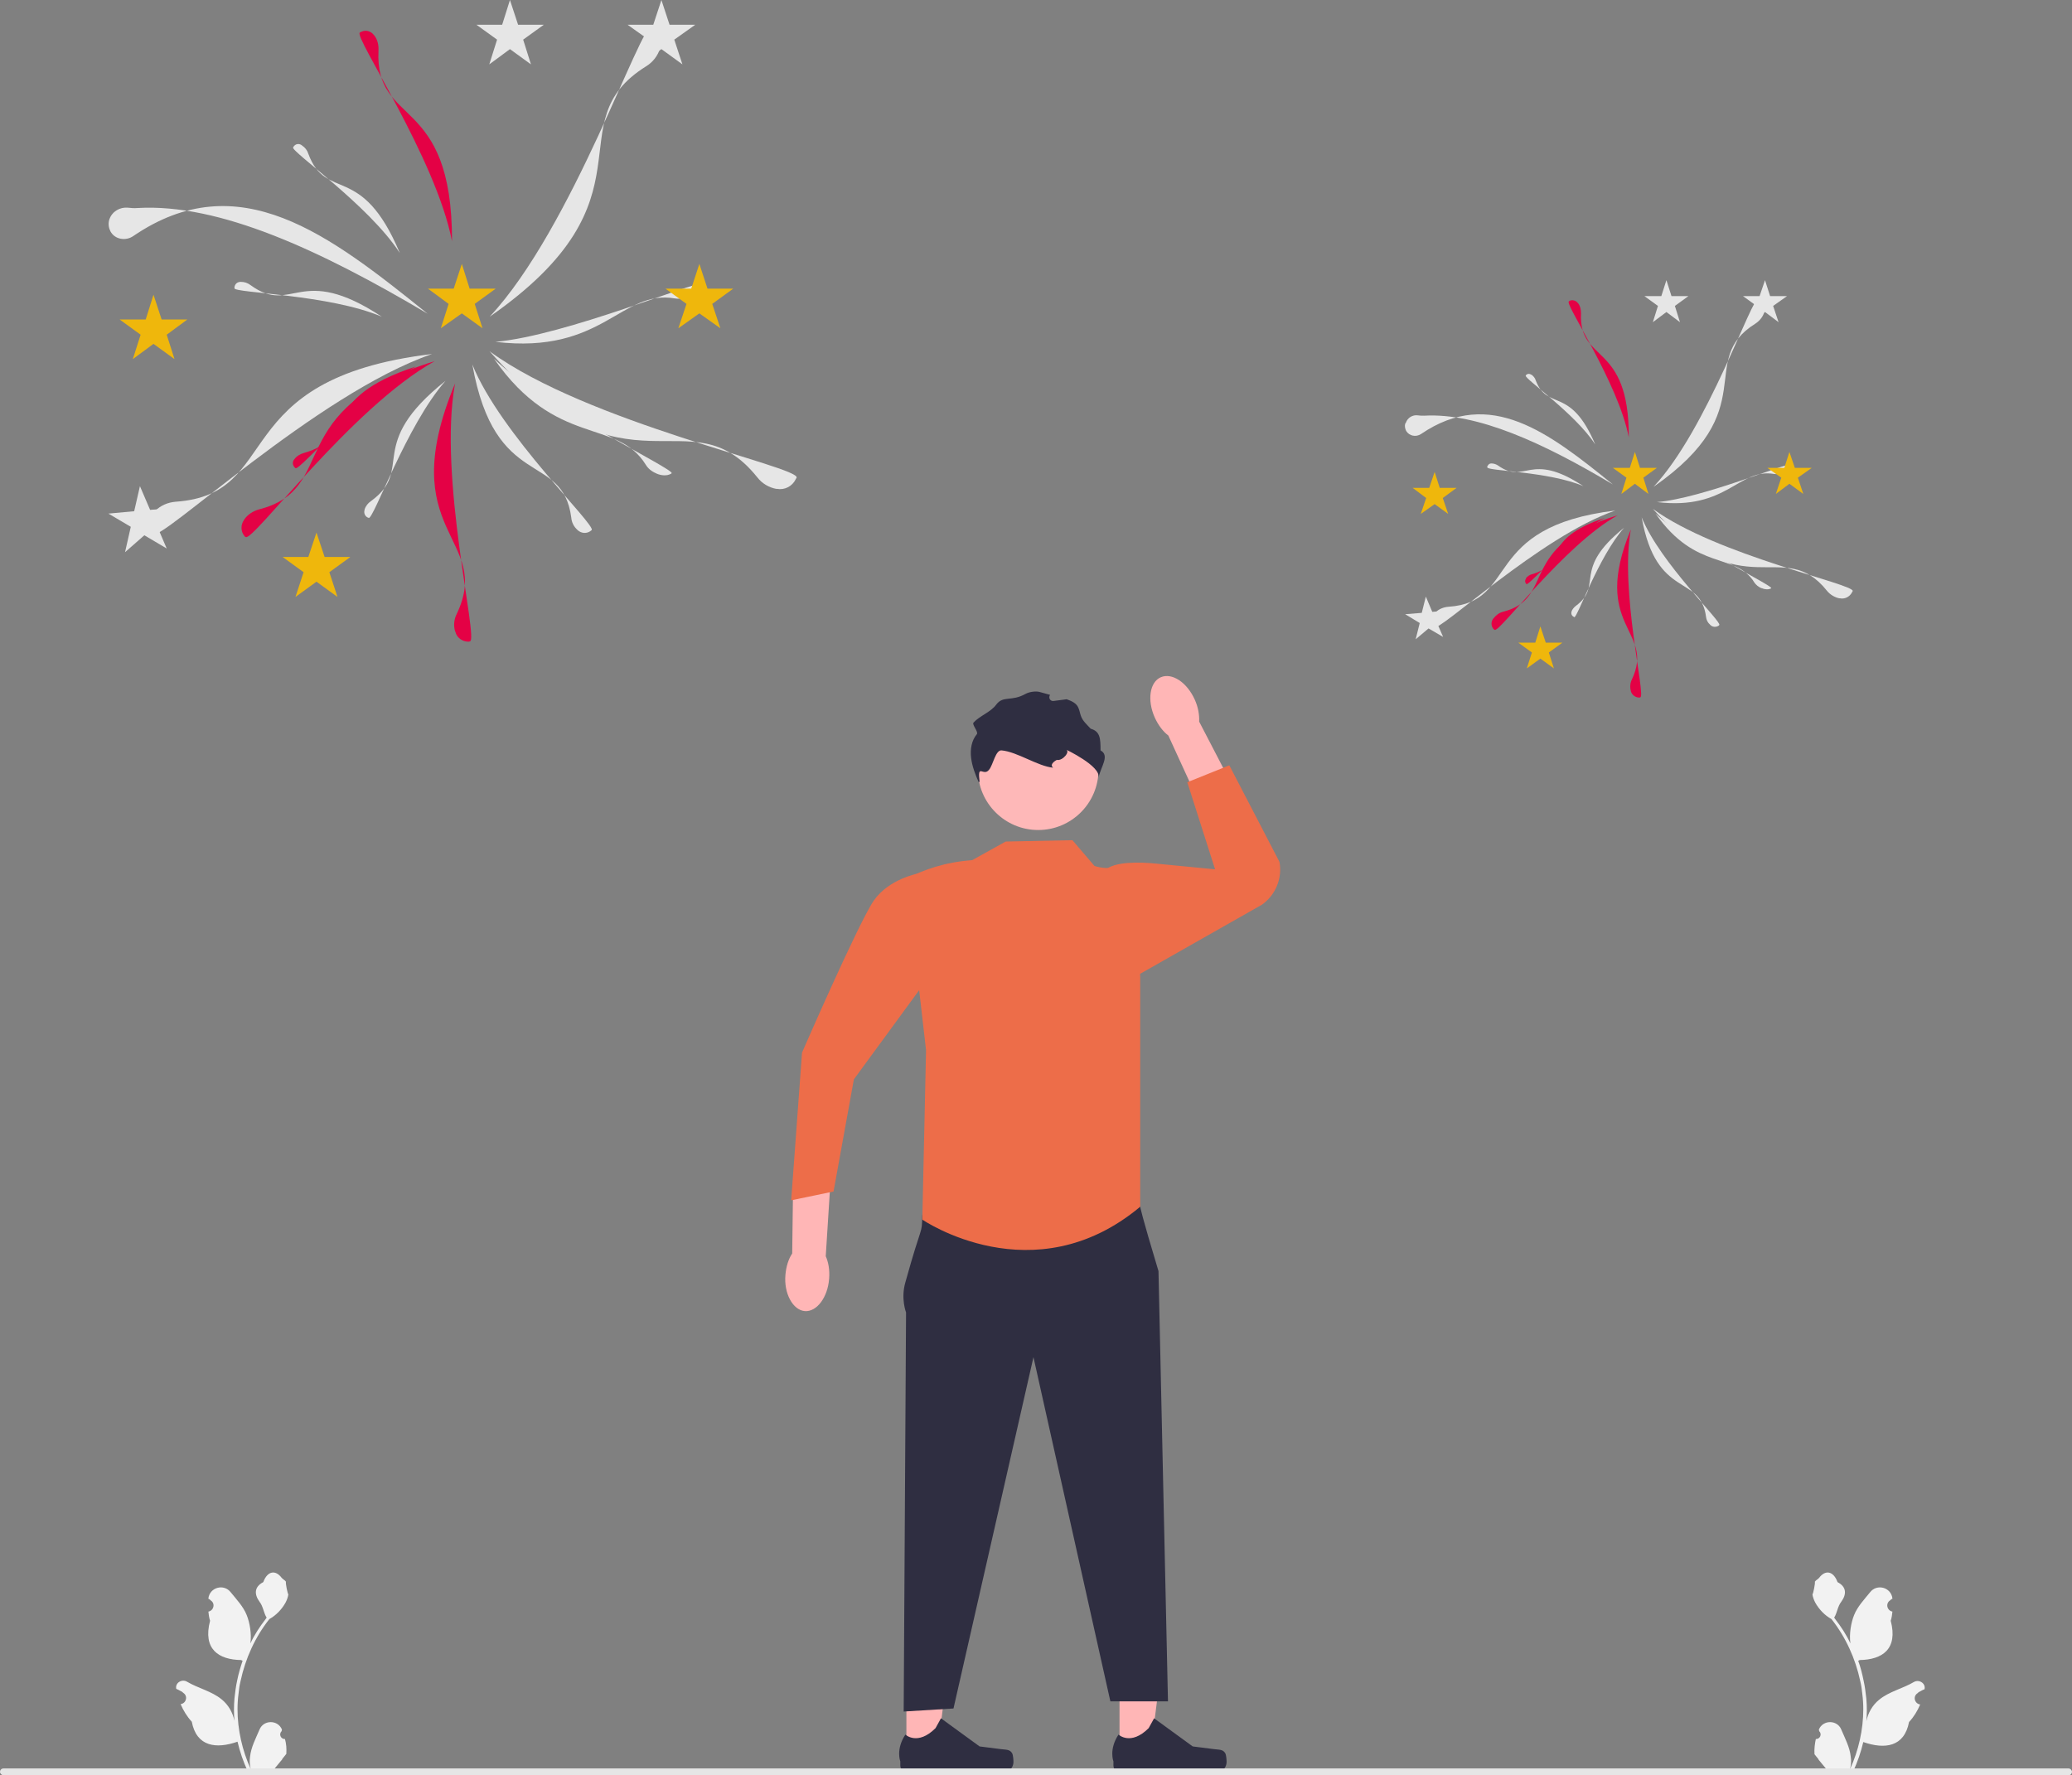 <?xml version="1.0" encoding="utf-8"?>
<!-- Generator: Adobe Illustrator 26.5.0, SVG Export Plug-In . SVG Version: 6.00 Build 0)  -->
<svg version="1.1" id="レイヤー_1" xmlns="http://www.w3.org/2000/svg" xmlns:xlink="http://www.w3.org/1999/xlink" x="0px"
	 y="0px" viewBox="0 0 611.5 524" style="enable-background:new 0 0 611.5 524;" xml:space="preserve">
<rect x="0" y="0" width="611.5" height="524" fill="#808080" stroke="none"/>
<style type="text/css">
	.st0{fill:#F2F2F2;}
	.st1{fill:#FFB6B6;}
	.st2{fill:#2F2E41;}
	.st3{fill:#E6E6E6;}
	.st4{fill:#FEB8B8;}
	.st5{fill:#ED6D49;}
	.st6{fill:#E40145;}
	.st7{fill:#EFB70C;}
</style>
<path class="st0" d="M84.1,513.3c-1.2,0.1-1.9-1.4-1-2.3l0.1-0.4l0-0.1c-1.2-2.9-5.4-2.9-6.6,0c-1.1,2.6-2.5,5.2-2.8,8
	c-0.2,1.2-0.1,2.5,0.2,3.7c-2.5-5.5-3.9-11.6-3.9-17.7c0-1.5,0.1-3.1,0.3-4.6c0.1-1.2,0.3-2.5,0.6-3.7c1.4-6.6,4.3-13,8.5-18.3
	c2-1.1,3.7-2.9,4.8-4.9c0.4-0.8,0.7-1.6,0.8-2.4c-0.2,0-0.9-3.5-0.7-3.7c-0.3-0.5-0.9-0.7-1.3-1.2c-1.8-2.4-4.2-2-5.4,1.3
	c-2.7,1.4-2.7,3.6-1.1,5.8c1.1,1.4,1.2,3.3,2.1,4.7c-0.1,0.1-0.2,0.2-0.3,0.4c-1.7,2.2-3.3,4.6-4.5,7.2c0.4-2.8-0.2-6.2-1.1-8.4
	c-1-2.5-3-4.6-4.7-6.7c-2-2.6-6.2-1.5-6.6,1.8l0,0.1c0.3,0.1,0.5,0.3,0.7,0.5c1.4,0.9,0.9,3-0.7,3.3l0,0c0.1,0.9,0.2,1.8,0.5,2.7
	c-2.2,8.4,2.5,11.5,9.2,11.6c0.1,0.1,0.3,0.2,0.4,0.2C71,492,70.4,494,70,496c-0.4,1.8-0.6,3.5-0.8,5.3c-0.2,2.3-0.2,4.5,0,6.8
	l0-0.1c-0.5-2.5-1.8-4.8-3.8-6.4c-2.9-2.4-7-3.3-10.2-5.2c-1.5-0.9-3.5,0.3-3.2,2l0,0.1c0.5,0.2,0.9,0.4,1.4,0.7
	c0.3,0.1,0.5,0.3,0.7,0.5c1.4,0.9,0.9,3-0.7,3.3l0,0l-0.1,0c0.8,1.9,1.9,3.7,3.3,5.2c1.4,7.4,7.2,8.1,13.5,5.9h0
	c0.7,3,1.7,5.9,3,8.7h10.6c0-0.1,0.1-0.2,0.1-0.4c-1,0.1-2,0-2.9-0.2c0.8-1,1.6-1.9,2.4-2.9c0,0,0,0,0-0.1c0.4-0.5,0.8-1,1.2-1.5
	l0,0C84.6,516.2,84.5,514.7,84.1,513.3L84.1,513.3L84.1,513.3L84.1,513.3z"/>
<path class="st0" d="M535.9,513.3c1.2,0.1,1.9-1.4,1-2.3l-0.1-0.4l0-0.1c1.2-2.9,5.4-2.9,6.6,0c1.1,2.6,2.5,5.2,2.8,8
	c0.2,1.2,0.1,2.5-0.2,3.7c2.5-5.5,3.9-11.6,3.9-17.7c0-1.5-0.1-3.1-0.3-4.6c-0.1-1.2-0.3-2.5-0.6-3.7c-1.4-6.6-4.3-13-8.5-18.3
	c-2-1.1-3.7-2.9-4.8-4.9c-0.4-0.8-0.7-1.6-0.8-2.4c0.2,0,0.9-3.5,0.7-3.7c0.3-0.5,0.9-0.7,1.3-1.2c1.8-2.4,4.2-2,5.4,1.3
	c2.7,1.4,2.7,3.6,1.1,5.8c-1.1,1.4-1.2,3.3-2.1,4.7c0.1,0.1,0.2,0.2,0.3,0.4c1.7,2.2,3.3,4.6,4.5,7.2c-0.4-2.8,0.2-6.2,1.1-8.4
	c1-2.5,3-4.6,4.7-6.7c2-2.6,6.2-1.5,6.6,1.8l0,0.1c-0.3,0.1-0.5,0.3-0.7,0.5c-1.4,0.9-0.9,3,0.7,3.3l0,0c-0.1,0.9-0.2,1.8-0.5,2.7
	c2.2,8.4-2.5,11.5-9.2,11.6c-0.1,0.1-0.3,0.2-0.4,0.2c0.7,1.9,1.2,3.9,1.6,5.9c0.4,1.8,0.6,3.5,0.8,5.3c0.2,2.3,0.2,4.5,0,6.8l0-0.1
	c0.5-2.5,1.8-4.8,3.8-6.4c2.9-2.4,7-3.3,10.2-5.2c1.5-0.9,3.5,0.3,3.2,2l0,0.1c-0.5,0.2-0.9,0.4-1.4,0.7c-0.3,0.1-0.5,0.3-0.7,0.5
	c-1.4,0.9-0.9,3,0.7,3.3l0,0l0.1,0c-0.8,1.9-1.9,3.7-3.3,5.2c-1.4,7.4-7.2,8.1-13.5,5.9h0c-0.7,3-1.7,5.9-3,8.7h-10.6
	c0-0.1-0.1-0.2-0.1-0.4c1,0.1,2,0,2.9-0.2c-0.8-1-1.6-1.9-2.4-2.9c0,0,0,0,0-0.1c-0.4-0.5-0.8-1-1.2-1.5l0,0
	C535.4,516.2,535.6,514.7,535.9,513.3L535.9,513.3L535.9,513.3L535.9,513.3z"/>
<g>
	<polygon class="st1" points="330.4,517.7 339.5,517.7 343.9,482.6 330.4,482.6 	"/>
	<path class="st2" d="M361.6,517.5L361.6,517.5c0.3,0.5,0.4,2,0.4,2.6l0,0c0,1.7-1.4,3.1-3.1,3.1h-28.2c-1.2,0-2.1-0.9-2.1-2.1v-1.2
		c0,0-1.4-3.5,1.5-7.9c0,0,3.6,3.4,8.9-1.9l1.6-2.9l11.4,8.3l6.3,0.8C359.7,516.5,360.9,516.3,361.6,517.5L361.6,517.5z"/>
</g>
<g>
	<polygon class="st1" points="267.5,517.7 276.6,517.7 280.9,482.6 267.5,482.6 	"/>
	<path class="st2" d="M298.7,517.5L298.7,517.5c0.3,0.5,0.4,2,0.4,2.6l0,0c0,1.7-1.4,3.1-3.1,3.1h-28.2c-1.2,0-2.1-0.9-2.1-2.1v-1.2
		c0,0-1.4-3.5,1.5-7.9c0,0,3.6,3.4,8.9-1.9l1.6-2.9l11.4,8.3l6.3,0.8C296.8,516.5,298,516.3,298.7,517.5L298.7,517.5z"/>
</g>
<path id="b-246" class="st3" d="M1,524h609.5c0.6,0,1-0.5,1-1s-0.5-1-1-1H1c-0.6,0-1,0.5-1,1S0.5,524,1,524z"/>
<path id="c-247" class="st2" d="M333.1,351.8l3.4,4.4c0,0,0.3,2.1,5.4,19l2.8,127h-17L305,400.6l-23.6,103.7l-14.7,0.9l0.7-117.8
	c0,0-1.6-4.1-0.2-8.9c5.1-18.4,4.8-13.5,5-19.8C272.4,350.5,333.1,351.8,333.1,351.8z"/>
<circle id="d" class="st4" cx="306.4" cy="227.2" r="17.8"/>
<path id="e-248" class="st5" d="M296.8,248.4l-9.9,5.5c-8.2,0.6-14.1,2.8-19.4,5.4l5.8,50.7l-1.1,50c0,0,32.8,22.5,64.3-3.8v-67.9
	l-1.5-27c-0.2-3.1-3-5.6-6.1-5.2c-1.8,0.2-3.8,0.2-5.9-0.5l-6.5-7.6L296.8,248.4L296.8,248.4z"/>
<path class="st1" d="M352.6,206.5c1,2.2,1.4,4.5,1.3,6.5l10.8,20.8l-10,4.9l-9.9-21.6c-1.6-1.2-3-3.1-4-5.3
	c-2.3-5.1-1.5-10.5,1.8-11.9S350.3,201.4,352.6,206.5L352.6,206.5L352.6,206.5z"/>
<path id="f-249" class="st5" d="M323,255.6l3,1.4c2.7-2.9,11-2.5,15-2.1l17.6,1.7l-8.2-25.7l12.4-5l14.8,28.5
	c0.9,4.8-1.1,9.7-5.1,12.6l-37.7,21.4l-4.4-29.4L323,255.6L323,255.6z"/>
<path class="st1" d="M231.8,376.3c0.2-2.4,0.9-4.7,2-6.3l0.3-23.4l11.1,0.5l-1.5,23.7c0.8,1.8,1.2,4.1,1,6.6
	c-0.4,5.6-3.7,9.9-7.2,9.6S231.3,381.8,231.8,376.3L231.8,376.3L231.8,376.3L231.8,376.3z"/>
<path id="g-250" class="st5" d="M275.8,265.7l-5.1-7.8c0,0-8.4,1.6-12.8,7.9s-21.2,44.9-21.2,44.9l-3.2,43.6l12.5-2.6l6-33.1
	l19.4-26.5L275.8,265.7L275.8,265.7z"/>
<path class="st2" d="M324.2,229.5c0.7-3.4-9.7-8.3-9.7-8.3c1.6,0.5-0.9,3.5-2.6,3.1c0,0-2.4,1.2-1.1,2.3c-4.5-0.4-10.6-4.7-15.2-5.1
	c-1.8-0.2-2.5,4.3-3.7,5.7c-1.7,2.2-3.5-2.2-2.8,3.6h-0.3c-1-2.3-1.9-4.6-2.2-7.1c-0.3-2.5,0.1-5.1,1.7-7c0.5-0.7-1.5-2.8-1-3.4
	c1.8-2,5.1-3.1,6.7-5.3c2.1-2.8,4.4-0.8,8.7-3.2c1.1-0.6,3.1-0.9,4.3-0.5l2.9,0.8l0,0c-0.6,0.9,0.1,2,1.1,1.8l3.8-0.5
	c1.4,0.5,2.8,1.1,3.4,2.4c0.4,0.8,0.5,1.7,0.8,2.5c0.5,1.5,1.8,2.6,2.9,3.8c2.8,0.8,2.9,2.9,2.9,6.4
	C327.6,223,324.9,226.3,324.2,229.5L324.2,229.5z"/>
<path class="st3" d="M32.3,64.7L32.3,64.7c0.8-2.3,3.1-3.6,5.4-3.4c1,0.1,1.9,0.2,2.9,0.1c24.1-1.4,53.9,12.4,85.6,31.2l0,0
	C97.1,69.2,70.5,48.4,39.3,69.7c-2.2,1.5-5.4,1-6.7-1.4c-0.5-1-0.7-2.1-0.4-3.3C32.2,64.9,32.3,64.8,32.3,64.7L32.3,64.7
	C32.3,64.7,32.3,64.7,32.3,64.7z"/>
<path class="st3" d="M192.8,8.3L192.8,8.3c2,1.3,2.8,3.7,2.1,5.8l-0.1,0.2c-0.7,2.2-2.1,4-4,5.2c-27.4,17,4.3,38.8-46.3,74v0
	c24.5-26.2,44.7-87,47.8-85.5C192.5,8.1,192.7,8.2,192.8,8.3L192.8,8.3L192.8,8.3z"/>
<path class="st3" d="M234.8,141.5L234.8,141.5c-1,2.1-3.3,3.2-5.5,2.8l-0.2,0c-2.2-0.4-4.2-1.6-5.6-3.4c-20.2-25.2-38.1,8.9-79-37.2
	h0c29,21.2,91.7,34.1,90.6,37.3C235,141.2,234.9,141.3,234.8,141.5L234.8,141.5L234.8,141.5L234.8,141.5z"/>
<path class="st3" d="M197.9,139.9L197.9,139.9c-1.1,0.6-2.7,0.5-4.1-0.1l-0.2-0.1c-1.4-0.6-2.4-1.5-3-2.5
	c-8.6-13.9-26.4-4.9-44.8-31.3h0c15.1,14.4,53.7,32.8,52.4,33.8C198.1,139.8,198,139.9,197.9,139.9L197.9,139.9L197.9,139.9z"/>
<path class="st3" d="M206.2,84.4L206.2,84.4c-0.3,1.2-1.4,2.4-2.8,3l-0.2,0.1c-1.4,0.6-2.8,0.8-3.9,0.6
	c-16.1-2.8-21.2,16.6-53.1,12.8h0c20.7-1.8,60.2-18.4,60-16.8C206.2,84.2,206.2,84.3,206.2,84.4L206.2,84.4L206.2,84.4z"/>
<path class="st3" d="M44.8,157.1L44.8,157.1c-1.2-2-0.7-4.6,0.8-6.1l0.2-0.2c1.6-1.6,3.7-2.5,6-2.7c32.2-2.2,14.4-36.3,75.7-43.6v0
	c-34,11.7-80.3,55.8-82.3,53.1C45,157.5,44.9,157.3,44.8,157.1C44.8,157.1,44.8,157.1,44.8,157.1z"/>
<path class="st3" d="M174.2,156.8L174.2,156.8c-1.2,0.8-2.7,0.6-3.7-0.3l-0.1-0.1c-1-0.9-1.7-2.2-1.8-3.6
	c-2.6-19.8-22.5-7.6-29.2-45.2h0c8.3,20.6,36.8,47.6,35.2,48.9C174.4,156.6,174.3,156.7,174.2,156.8L174.2,156.8z"/>
<path class="st6" d="M138.2,189.4L138.2,189.4c-1.8,0-3.4-1.2-3.8-2.9l-0.1-0.2c-0.5-1.7-0.3-3.5,0.5-5.1c10.8-22.7-19-23.5-0.5-68
	h0c-5.1,27.5,7,75.8,4.4,76.1C138.5,189.4,138.3,189.4,138.2,189.4L138.2,189.4z"/>
<path class="st6" d="M72.2,158.3L72.2,158.3c-1.2-1.4-1.2-3.4-0.2-4.8l0.1-0.2c1-1.4,2.5-2.4,4.2-2.9c24.4-6.2,6-29.6,52-43.8v0
	c-24.5,13.6-53.9,53.7-55.8,51.9C72.4,158.5,72.3,158.4,72.2,158.3L72.2,158.3L72.2,158.3z"/>
<path class="st6" d="M87,138L87,138c-0.7-0.7-0.8-1.7-0.1-2.5l0.1-0.1c0.6-0.8,1.6-1.4,2.7-1.7c15.5-4.3,3.9-16,33-25.5l0,0
	c-15.5,8.3-34.2,30.8-35.5,30C87.1,138.1,87.1,138,87,138L87,138L87,138z"/>
<path class="st3" d="M108.6,152.8L108.6,152.8c-0.9-0.4-1.3-1.4-1-2.3l0-0.1c0.3-1,1-1.9,1.9-2.5c13-9.5-2-16.4,22-35.5l0,0
	c-11.6,13.2-21.2,40.9-22.7,40.5C108.8,152.8,108.7,152.8,108.6,152.8L108.6,152.8L108.6,152.8z"/>
<polygon class="st7" points="45.3,87 47.7,94.3 55.3,94.3 49.2,98.8 51.5,106 45.3,101.5 39.2,106 41.5,98.8 35.3,94.3 43,94.3 "/>
<polygon class="st3" points="150.5,0 152.9,7.3 160.5,7.3 154.4,11.7 156.7,19 150.5,14.5 144.4,19 146.7,11.7 140.6,7.3 148.2,7.3 
	"/>
<polygon class="st7" points="206.4,77.9 208.8,85.2 216.4,85.2 210.2,89.7 212.6,96.9 206.4,92.5 200.2,96.9 202.6,89.7 196.4,85.2 
	204,85.2 "/>
<polygon class="st7" points="93.4,157.2 95.8,164.4 103.4,164.4 97.2,168.9 99.6,176.2 93.4,171.7 87.2,176.2 89.6,168.9 
	83.4,164.4 91,164.4 "/>
<polygon class="st7" points="136.3,77.9 138.6,85.2 146.3,85.2 140.1,89.7 142.4,96.9 136.3,92.5 130.1,96.9 132.4,89.7 126.3,85.2 
	133.9,85.2 "/>
<polygon class="st3" points="195.2,0 197.6,7.3 205.2,7.3 199,11.7 201.4,19 195.2,14.5 189,19 191.4,11.7 185.2,7.3 192.8,7.3 "/>
<polygon class="st3" points="41.3,143.5 44.3,150.5 51.9,149.9 46.2,154.9 49.2,161.9 42.6,158 36.9,163 38.6,155.5 32,151.6 
	39.6,150.9 "/>
<path class="st6" d="M106.6,9.4L106.6,9.4c1.4-0.7,2.9-0.2,3.8,1l0.1,0.1c0.9,1.2,1.3,2.8,1.2,4.4c-1.1,22.8,21.8,12.6,21.7,56.3h0
	c-4.8-24.7-29.1-60.4-27.2-61.6C106.4,9.5,106.5,9.4,106.6,9.4L106.6,9.4L106.6,9.4z"/>
<path class="st3" d="M86.7,43.2L86.7,43.2c0.6-0.8,1.6-0.9,2.4-0.3l0.1,0.1c0.8,0.5,1.5,1.4,1.8,2.4c5.3,14.3,15.7,2.3,27,29.3l0,0
	c-9.1-14.1-32.2-30-31.5-31.2C86.6,43.3,86.7,43.3,86.7,43.2C86.7,43.2,86.7,43.2,86.7,43.2z"/>
<path class="st3" d="M69.2,84.8L69.2,84.8c0.1-1,0.9-1.6,1.8-1.6l0.1,0c1,0,2,0.3,2.9,1c12.4,9,14.3-6.8,38.7,9.3l0,0
	c-15.4-6.6-43.5-7-43.5-8.4C69.2,85,69.2,84.9,69.2,84.8C69.2,84.8,69.2,84.8,69.2,84.8z"/>
<path class="st3" d="M414.9,124.8L414.9,124.8c0.5-1.5,2-2.4,3.5-2.2c0.6,0.1,1.2,0.1,1.9,0.1c15.7-0.9,35.1,8,55.7,20.3l0,0
	c-18.9-15.3-36.2-28.8-56.6-14.9c-1.5,1-3.5,0.6-4.4-0.9c-0.3-0.6-0.5-1.4-0.3-2.1C414.8,124.9,414.8,124.9,414.9,124.8L414.9,124.8
	L414.9,124.8z"/>
<path class="st3" d="M519.3,88.1L519.3,88.1c1.3,0.8,1.8,2.4,1.4,3.8l0,0.2c-0.4,1.4-1.4,2.6-2.6,3.4c-17.8,11.1,2.8,25.3-30.1,48.2
	l0,0c16-17.1,29.1-56.6,31.1-55.7C519.1,87.9,519.2,88,519.3,88.1C519.3,88.1,519.3,88.1,519.3,88.1z"/>
<path class="st3" d="M546.6,174.8L546.6,174.8c-0.7,1.4-2.2,2.1-3.6,1.8l-0.2,0c-1.4-0.3-2.7-1.1-3.6-2.2
	c-13.1-16.4-24.8,5.8-51.4-24.2l0,0c18.9,13.8,59.7,22.2,59,24.3C546.7,174.5,546.7,174.6,546.6,174.8L546.6,174.8L546.6,174.8z"/>
<path class="st3" d="M522.6,173.7L522.6,173.7c-0.7,0.4-1.8,0.3-2.7-0.1l-0.1,0c-0.9-0.4-1.6-1-2-1.6c-5.6-9.1-17.2-3.2-29.2-20.4
	l0,0c9.8,9.3,34.9,21.4,34.1,22C522.8,173.7,522.7,173.7,522.6,173.7L522.6,173.7L522.6,173.7z"/>
<path class="st3" d="M528,137.6L528,137.6c-0.2,0.8-0.9,1.6-1.8,1.9l-0.1,0c-0.9,0.4-1.8,0.5-2.5,0.4c-10.5-1.8-13.8,10.8-34.6,8.3
	l0,0c13.5-1.1,39.1-12,39.1-10.9C528.1,137.5,528,137.5,528,137.6L528,137.6L528,137.6z"/>
<path class="st3" d="M423,184.9L423,184.9c-0.8-1.3-0.5-3,0.5-4l0.1-0.1c1-1,2.4-1.6,3.9-1.7c20.9-1.4,9.4-23.6,49.2-28.4l0,0
	c-22.1,7.6-52.3,36.3-53.6,34.5C423.2,185.2,423.1,185,423,184.9L423,184.9L423,184.9z"/>
<path class="st3" d="M507.2,184.7L507.2,184.7c-0.8,0.5-1.8,0.4-2.4-0.2l-0.1-0.1c-0.7-0.6-1.1-1.4-1.2-2.3
	c-1.7-12.9-14.6-4.9-19-29.4l0,0c5.4,13.4,23.9,31,22.9,31.8C507.3,184.6,507.3,184.6,507.2,184.7L507.2,184.7L507.2,184.7z"/>
<path class="st6" d="M483.8,205.9L483.8,205.9c-1.2,0-2.2-0.8-2.5-1.9l0-0.1c-0.3-1.1-0.2-2.3,0.3-3.3c7-14.8-12.3-15.3-0.3-44.3
	l0,0c-3.3,17.9,4.5,49.3,2.8,49.5C484,205.9,483.9,205.9,483.8,205.9L483.8,205.9L483.8,205.9z"/>
<path class="st6" d="M440.8,185.7L440.8,185.7c-0.8-0.9-0.8-2.2-0.1-3.1l0.1-0.1c0.7-0.9,1.6-1.6,2.7-1.9c15.9-4,3.9-19.3,33.9-28.5
	l0,0c-15.9,8.9-35.1,35-36.3,33.8C441,185.8,440.9,185.8,440.8,185.7L440.8,185.7L440.8,185.7z"/>
<path class="st6" d="M450.5,172.4L450.5,172.4c-0.5-0.5-0.5-1.1-0.1-1.7l0-0.1c0.4-0.5,1-0.9,1.7-1.1c10.1-2.8,2.5-10.4,21.5-16.6
	l0,0c-10.1,5.4-22.3,20.1-23.1,19.5C450.5,172.5,450.5,172.5,450.5,172.4L450.5,172.4z"/>
<path class="st3" d="M464.5,182.1L464.5,182.1c-0.6-0.3-0.9-0.9-0.7-1.5l0-0.1c0.2-0.6,0.7-1.2,1.2-1.6c8.4-6.2-1.3-10.6,14.3-23.1
	l0,0c-7.6,8.6-13.8,26.6-14.7,26.4C464.6,182.1,464.6,182.1,464.5,182.1L464.5,182.1L464.5,182.1z"/>
<polygon class="st7" points="423.4,139.3 424.9,144 429.9,144 425.8,147 427.4,151.7 423.4,148.8 419.3,151.7 420.9,147 416.9,144 
	421.8,144 "/>
<polygon class="st3" points="491.8,82.7 493.3,87.4 498.3,87.4 494.3,90.3 495.8,95.1 491.8,92.1 487.8,95.1 489.3,90.3 485.3,87.4 
	490.3,87.4 "/>
<polygon class="st7" points="528.1,133.4 529.7,138.1 534.7,138.1 530.6,141 532.2,145.8 528.1,142.8 524.1,145.8 525.7,141 
	521.6,138.1 526.6,138.1 "/>
<polygon class="st7" points="454.6,184.9 456.2,189.7 461.1,189.7 457.1,192.6 458.6,197.3 454.6,194.4 450.6,197.3 452.1,192.6 
	448.1,189.7 453.1,189.7 "/>
<polygon class="st7" points="482.5,133.4 484,138.1 489,138.1 485,141 486.5,145.8 482.5,142.8 478.5,145.8 480,141 476,138.1 
	481,138.1 "/>
<polygon class="st3" points="520.9,82.7 522.4,87.4 527.4,87.4 523.3,90.3 524.9,95.1 520.9,92.1 516.8,95.1 518.4,90.3 514.4,87.4 
	519.3,87.4 "/>
<polygon class="st3" points="420.8,176.1 422.7,180.6 427.6,180.2 423.9,183.4 425.9,188 421.6,185.5 417.8,188.7 419,183.9 
	414.7,181.3 419.6,180.9 "/>
<path class="st6" d="M463.2,88.8L463.2,88.8c0.9-0.4,1.9-0.1,2.5,0.7l0.1,0.1c0.6,0.8,0.8,1.8,0.8,2.9c-0.7,14.9,14.2,8.2,14.1,36.6
	l0,0c-3.1-16.1-18.9-39.3-17.7-40.1C463.1,88.9,463.2,88.8,463.2,88.8L463.2,88.8z"/>
<path class="st3" d="M450.3,110.8L450.3,110.8c0.4-0.5,1-0.6,1.6-0.2l0.1,0c0.5,0.4,1,0.9,1.2,1.6c3.5,9.3,10.2,1.5,17.6,19l0,0
	c-5.9-9.1-21-19.5-20.5-20.3C450.2,110.9,450.3,110.8,450.3,110.8L450.3,110.8L450.3,110.8z"/>
<path class="st3" d="M438.9,137.9L438.9,137.9c0.1-0.6,0.6-1.1,1.2-1.1l0.1,0c0.6,0,1.3,0.2,1.9,0.6c8.1,5.8,9.3-4.4,25.2,6.1l0,0
	c-10-4.3-28.3-4.5-28.3-5.5C438.9,138,438.9,137.9,438.9,137.9L438.9,137.9L438.9,137.9z"/>
</svg>

